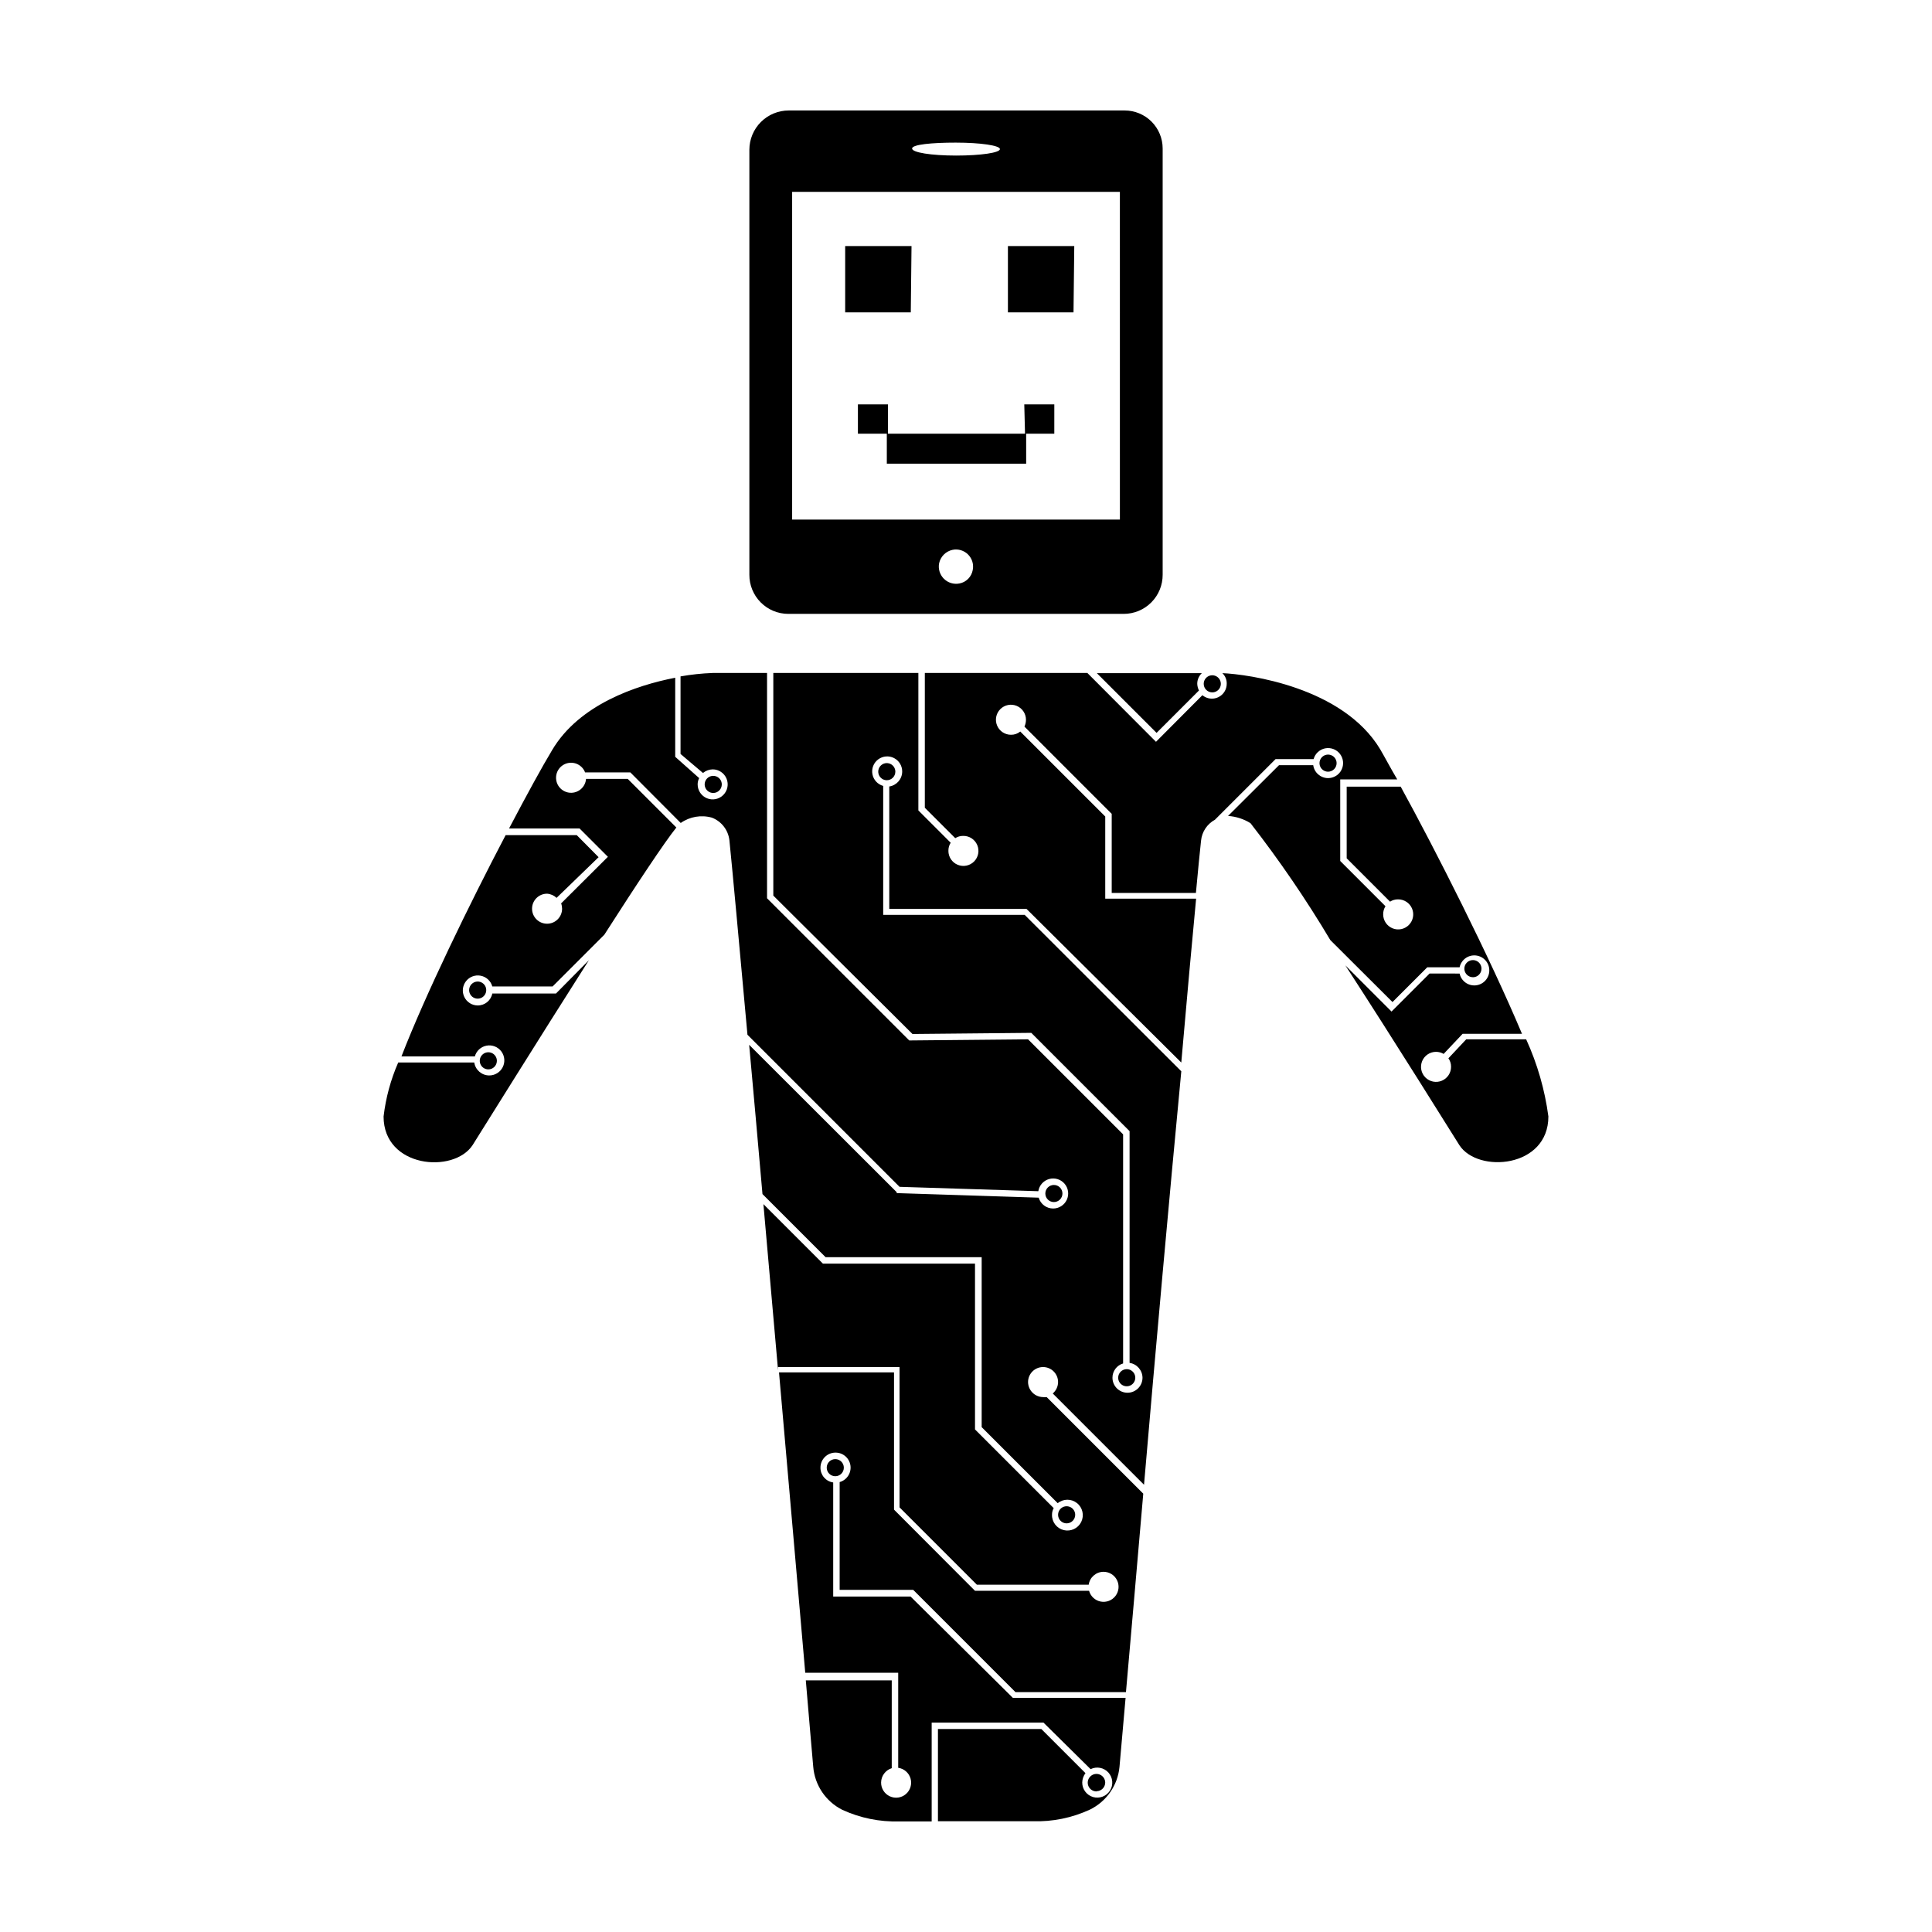 <?xml version="1.0" encoding="UTF-8"?>
<!-- Uploaded to: ICON Repo, www.svgrepo.com, Generator: ICON Repo Mixer Tools -->
<svg fill="#000000" width="800px" height="800px" version="1.1" viewBox="144 144 512 512" xmlns="http://www.w3.org/2000/svg">
 <path d="m342.59 183.71v112.6c-0.016 2.746 1.07 5.387 3.008 7.332 1.938 1.949 4.57 3.043 7.32 3.043h88.871c2.75 0 5.383-1.094 7.32-3.043 1.938-1.945 3.023-4.586 3.008-7.332v-112.96c0-2.672-1.062-5.234-2.949-7.125-1.891-1.887-4.453-2.949-7.125-2.949h-89.023c-2.766 0-5.418 1.098-7.375 3.055-1.957 1.953-3.055 4.606-3.055 7.375zm54.766-1.914c6.398 0 11.637 0.754 11.637 1.715 0 0.957-5.039 1.715-11.637 1.715-6.602-0.008-11.641-0.812-11.641-1.871s5.191-1.562 11.637-1.562zm0.906 116.83c-1.492 0.293-3.031-0.172-4.113-1.242-1.078-1.07-1.559-2.606-1.277-4.098 0.379-1.797 1.781-3.199 3.574-3.578 1.488-0.301 3.031 0.164 4.102 1.238 1.074 1.074 1.539 2.613 1.238 4.102-0.32 1.809-1.723 3.231-3.523 3.578zm42.523-16.93h-86.859v-86.855h86.855zm-55.418-54.914h-17.387v-17.582h17.582zm43.125 0h-17.383v-17.582h17.582zm-13.047 24.383h7.961l-0.004 7.762h-7.457v7.961l-36.93-0.004v-7.957h-7.66v-7.762h7.961v7.762h36.324zm118.9 151.8-0.004 0.004c-0.918 0-1.746-0.555-2.094-1.402-0.352-0.848-0.16-1.82 0.488-2.469 0.648-0.648 1.625-0.844 2.473-0.492 0.848 0.352 1.398 1.176 1.398 2.094 0.004 1.18-0.891 2.164-2.066 2.269zm-38.395-54.461c-0.918 0-1.742-0.551-2.094-1.398-0.352-0.848-0.156-1.82 0.492-2.469 0.648-0.648 1.621-0.844 2.469-0.492 0.848 0.352 1.398 1.176 1.398 2.094 0 0.602-0.238 1.18-0.664 1.602-0.422 0.426-1 0.664-1.602 0.664zm-130.59 186.71c-1.254 0-2.269-1.016-2.269-2.269 0-1.25 1.016-2.266 2.269-2.266 1.25 0 2.266 1.016 2.266 2.266 0 1.254-1.016 2.269-2.266 2.269zm13.652-184.45c-0.918 0-1.746-0.555-2.094-1.402-0.352-0.844-0.16-1.82 0.488-2.469 0.648-0.648 1.625-0.844 2.473-0.492 0.848 0.352 1.398 1.18 1.398 2.094 0 1.254-1.016 2.269-2.266 2.269zm82.27-25.543c0.027 0.613 0.18 1.215 0.457 1.762l-11.234 11.234-15.82-15.82h27.809c-0.777 0.73-1.219 1.754-1.211 2.824zm93.055 114.66c0 13.652-18.691 15.113-23.578 7.609-2.519-3.981-16.625-26.703-30.23-47.66l12.242 12.242 10.078-10.078 7.961 0.004c0.426 1.988 2.285 3.34 4.309 3.125 2.027-0.215 3.562-1.922 3.562-3.957 0-2.039-1.535-3.746-3.562-3.961-2.023-0.211-3.883 1.137-4.309 3.129h-8.566l-9.219 9.219-16.473-16.422c-6.406-10.758-13.477-21.105-21.16-30.984-1.797-1.117-3.836-1.773-5.945-1.918l13.504-13.453h9.07l-0.004 0.004c0.277 1.961 1.949 3.418 3.93 3.426 1.512 0.004 2.898-0.852 3.57-2.207 0.676-1.355 0.523-2.977-0.395-4.184-0.914-1.203-2.434-1.785-3.922-1.5-1.484 0.289-2.68 1.395-3.082 2.852h-10.078l-16.07 16.07c-2.07 1.125-3.445 3.199-3.68 5.543-0.301 2.922-0.805 7.656-1.359 13.855h-22.316v-20.957l-23.125-23.125c0.262-0.57 0.398-1.188 0.402-1.816 0-1.609-0.969-3.059-2.457-3.676s-3.199-0.277-4.34 0.863c-1.137 1.137-1.477 2.852-0.859 4.336 0.613 1.488 2.066 2.457 3.676 2.457 0.898 0.02 1.773-0.285 2.469-0.855l22.52 22.52v21.766h24.082c-1.059 11.035-2.418 26.148-3.93 43.43l-41.012-40.711h-36.375v-32.445c1.953-0.293 3.402-1.957 3.426-3.93 0.023-1.516-0.82-2.914-2.172-3.606-1.352-0.688-2.981-0.547-4.195 0.363-1.215 0.91-1.805 2.434-1.52 3.926 0.281 1.492 1.387 2.691 2.852 3.098v34.16h37.484l41.516 41.465c-3.176 33.348-6.856 74.309-9.879 109.57l-24.184-24.184c0.887-0.758 1.398-1.859 1.41-3.023 0-2.195-1.781-3.981-3.977-3.981-2.199 0-3.981 1.785-3.981 3.981 0.027 2.188 1.793 3.953 3.981 3.981 0.316 0.055 0.637 0.055 0.957 0l25.594 25.594c-1.762 20.453-3.375 38.844-4.586 52.598h-29.273l-27.105-27.105h-19.496v-28.566c1.926-0.543 3.148-2.434 2.856-4.414-0.297-1.977-2.012-3.43-4.012-3.394-2.18 0.027-3.93 1.801-3.93 3.981-0.02 1.973 1.422 3.652 3.375 3.93v30.23h20.504l27.105 26.852h29.875l-1.613 18.289c-0.465 4.891-3.445 9.184-7.859 11.336-4.731 2.184-9.906 3.238-15.113 3.074h-17.887-7.254v-24.438h27.406l11.691 11.691c-0.535 0.711-0.836 1.574-0.859 2.465-0.016 1.781 1.152 3.359 2.859 3.863 1.711 0.5 3.543-0.195 4.492-1.703 0.949-1.508 0.777-3.461-0.414-4.785-1.195-1.32-3.121-1.688-4.719-0.898l-12.496-12.344h-29.621v26.195h-8.566c-5.207 0.156-10.379-0.895-15.113-3.07-4.391-2.203-7.316-6.539-7.711-11.438-0.402-4.684-1.109-12.645-1.965-22.871h22.773v23.273c-1.656 0.52-2.793 2.043-2.82 3.777-0.023 1.566 0.871 3 2.285 3.664 1.418 0.668 3.094 0.441 4.281-0.574 1.188-1.02 1.672-2.641 1.234-4.141-0.438-1.504-1.719-2.609-3.266-2.828v-25.191h-24.637c-1.762-20.152-4.281-49.324-6.953-79.602h30.48v36.375l21.461 21.512h30.23v0.004c0.402 1.457 1.598 2.562 3.082 2.848 1.488 0.289 3.008-0.293 3.922-1.5 0.918-1.203 1.07-2.824 0.395-4.18-0.672-1.355-2.059-2.211-3.57-2.207-1.98 0.008-3.652 1.465-3.93 3.426h-29.625l-20.504-20.504v-37.184h-32.195v0.855c-1.309-14.66-2.621-29.574-3.879-44.031l15.77 15.77h40.305v43.934l20.859 20.859v-0.004c-0.305 0.539-0.461 1.148-0.453 1.766-0.047 1.914 1.246 3.606 3.106 4.062 1.863 0.453 3.789-0.445 4.637-2.164 0.844-1.719 0.379-3.797-1.117-4.992-1.5-1.195-3.625-1.188-5.113 0.02l-20.152-20.152v-45.039h-41.363l-16.727-16.727c-1.211-13.906-2.418-27.355-3.527-39.551l39.094 39.047v0.25l37.633 1.211h0.004c0.492 1.703 2.055 2.875 3.828 2.871 1.555 0 2.969-0.902 3.621-2.316 0.648-1.41 0.418-3.074-0.594-4.254-1.012-1.18-2.621-1.664-4.113-1.238-1.496 0.426-2.606 1.688-2.844 3.223l-36.777-1.16-40.305-40.305c-2.266-24.887-4.031-44.234-4.785-51.539-0.309-2.703-2.094-5.016-4.637-5.992-2.824-0.797-5.859-0.277-8.262 1.41l-13.352-13.402h-11.992c-0.723-1.895-2.758-2.941-4.723-2.43-1.965 0.512-3.227 2.422-2.93 4.43 0.293 2.008 2.055 3.473 4.082 3.398 2.027-0.074 3.676-1.66 3.824-3.688h11.035l12.898 12.898c-3.023 3.727-10.578 15.113-19.094 28.414l-13.703 13.703-15.977 0.004c-0.398-1.457-1.59-2.559-3.07-2.848-1.48-0.293-2.996 0.281-3.918 1.477-0.922 1.195-1.086 2.809-0.426 4.164 0.656 1.359 2.027 2.227 3.535 2.242 1.891 0.012 3.519-1.32 3.879-3.172h16.879l8.715-8.816c-13.602 21.363-28.266 44.941-30.832 49.02-5.039 7.609-23.578 5.996-23.578-7.609 0.582-4.934 1.887-9.754 3.879-14.305h20.152c0.297 1.949 1.957 3.398 3.93 3.426 1.52 0.02 2.918-0.824 3.606-2.176s0.547-2.981-0.363-4.195c-0.91-1.211-2.434-1.805-3.926-1.52-1.488 0.281-2.691 1.387-3.094 2.852h-19.445c6.297-16.273 17.984-40.305 27.609-58.645h18.844l5.793 5.844-11.137 10.781c-0.688-0.648-1.578-1.039-2.519-1.105-2.199 0-3.981 1.781-3.981 3.977 0 2.199 1.781 3.981 3.981 3.981 1.055 0 2.066-0.418 2.812-1.164 0.746-0.746 1.168-1.758 1.168-2.816-0.008-0.48-0.09-0.957-0.254-1.41l12.395-12.344-7.508-7.508-18.691 0.004c4.684-8.918 8.766-16.375 11.438-20.809 7.152-12.043 22.219-17.129 32.598-19.145v20.957l6.348 5.644c-0.262 0.516-0.402 1.082-0.402 1.66 0 1.613 0.969 3.062 2.457 3.68 1.484 0.617 3.199 0.273 4.336-0.863 1.141-1.137 1.48-2.852 0.863-4.336-0.617-1.488-2.066-2.457-3.676-2.457-0.941 0.023-1.844 0.359-2.57 0.957l-5.945-5.039v-20.555c2.812-0.496 5.66-0.801 8.516-0.906h14.41v59.703l37.68 37.68 31.488-0.301 25.191 25.191v60.707c-1.676 0.492-2.824 2.035-2.82 3.781 0 2.195 1.781 3.981 3.981 3.981s3.981-1.785 3.981-3.981c-0.027-1.973-1.477-3.637-3.426-3.93v-61.414l-26.047-26.047-31.488 0.301-36.879-36.676v-58.996h38.441v36.426l8.566 8.566-0.004-0.004c-0.41 0.648-0.621 1.402-0.602 2.168 0 1.613 0.973 3.066 2.469 3.68 1.492 0.613 3.207 0.262 4.344-0.887 1.133-1.148 1.461-2.867 0.828-4.352-0.633-1.488-2.098-2.445-3.711-2.422-0.75-0.012-1.488 0.199-2.117 0.602l-8.062-8.062v-35.715h43.074l18.188 18.238 12.293-12.344h0.004c1.176 0.984 2.82 1.191 4.207 0.531 1.387-0.664 2.262-2.07 2.242-3.606 0.023-1.047-0.398-2.055-1.16-2.773 6.902 0.301 31.891 3.68 41.816 20.152 1.211 2.066 2.769 5.039 4.535 8.012h-15.113v21.613l11.992 11.992h-0.004c-0.41 0.645-0.621 1.398-0.605 2.164 0 1.617 0.977 3.07 2.469 3.684 1.496 0.613 3.211 0.262 4.344-0.887 1.137-1.148 1.465-2.867 0.832-4.356-0.633-1.484-2.102-2.441-3.715-2.422-0.75-0.008-1.484 0.203-2.113 0.605l-11.488-11.488v-18.992h14.309c9.219 16.777 23.68 45.344 32.145 65.496h-15.723l-5.039 5.34h0.004c-0.609-0.363-1.309-0.555-2.016-0.555-1.617 0-3.07 0.977-3.684 2.469-0.613 1.496-0.262 3.211 0.887 4.344 1.148 1.137 2.867 1.465 4.356 0.832 1.484-0.633 2.441-2.098 2.422-3.715 0.008-0.793-0.242-1.57-0.707-2.215l4.734-5.039h15.871c2.965 6.488 4.953 13.383 5.894 20.453zm-91.34-114.66c0-0.918 0.551-1.746 1.398-2.098 0.848-0.348 1.824-0.156 2.473 0.492 0.648 0.648 0.84 1.625 0.492 2.473-0.352 0.848-1.18 1.398-2.098 1.398-0.602 0-1.176-0.238-1.602-0.664-0.426-0.426-0.664-1-0.664-1.602zm-36.324 222.48c-0.918 0-1.746-0.551-2.094-1.398-0.352-0.848-0.16-1.824 0.488-2.473 0.648-0.648 1.625-0.84 2.473-0.488 0.848 0.348 1.398 1.176 1.398 2.094 0 0.602-0.238 1.176-0.664 1.602-0.426 0.426-1 0.664-1.602 0.664zm-93.66-193.56c-0.914 0-1.742-0.555-2.094-1.398-0.352-0.848-0.156-1.824 0.492-2.473 0.648-0.648 1.625-0.844 2.469-0.492 0.848 0.352 1.402 1.18 1.402 2.094 0 0.602-0.238 1.18-0.664 1.605-0.426 0.426-1.004 0.664-1.605 0.664zm109.58 152.7c0.918 0 1.746 0.555 2.098 1.402 0.352 0.844 0.156 1.82-0.492 2.469-0.648 0.648-1.625 0.844-2.473 0.492-0.848-0.352-1.398-1.18-1.398-2.094 0-0.602 0.238-1.18 0.664-1.605 0.426-0.426 1.004-0.664 1.602-0.664zm-169.18-79.449c-0.922 0-1.754-0.559-2.102-1.41-0.348-0.855-0.145-1.836 0.516-2.477 0.66-0.645 1.641-0.828 2.488-0.461 0.844 0.367 1.383 1.211 1.363 2.129-0.027 1.234-1.035 2.219-2.266 2.219zm-2.82-23.277h-0.004c0.918 0 1.746 0.555 2.098 1.398 0.348 0.848 0.156 1.824-0.492 2.473-0.648 0.648-1.625 0.844-2.473 0.492-0.848-0.352-1.398-1.18-1.398-2.094 0-0.602 0.238-1.18 0.664-1.605 0.426-0.426 1-0.664 1.602-0.664zm152.7 58.441c-1.254 0-2.269-1.016-2.269-2.266 0-1.254 1.016-2.266 2.269-2.266 1.25 0 2.266 1.012 2.266 2.266 0 1.25-1.016 2.266-2.266 2.266zm11.336 156.18v0.004c-0.941 0.02-1.805-0.531-2.18-1.395-0.371-0.867-0.188-1.871 0.473-2.543 0.656-0.676 1.656-0.883 2.531-0.527 0.871 0.355 1.441 1.203 1.441 2.144-0.027 1.242-1.027 2.242-2.266 2.269z"/>
</svg>